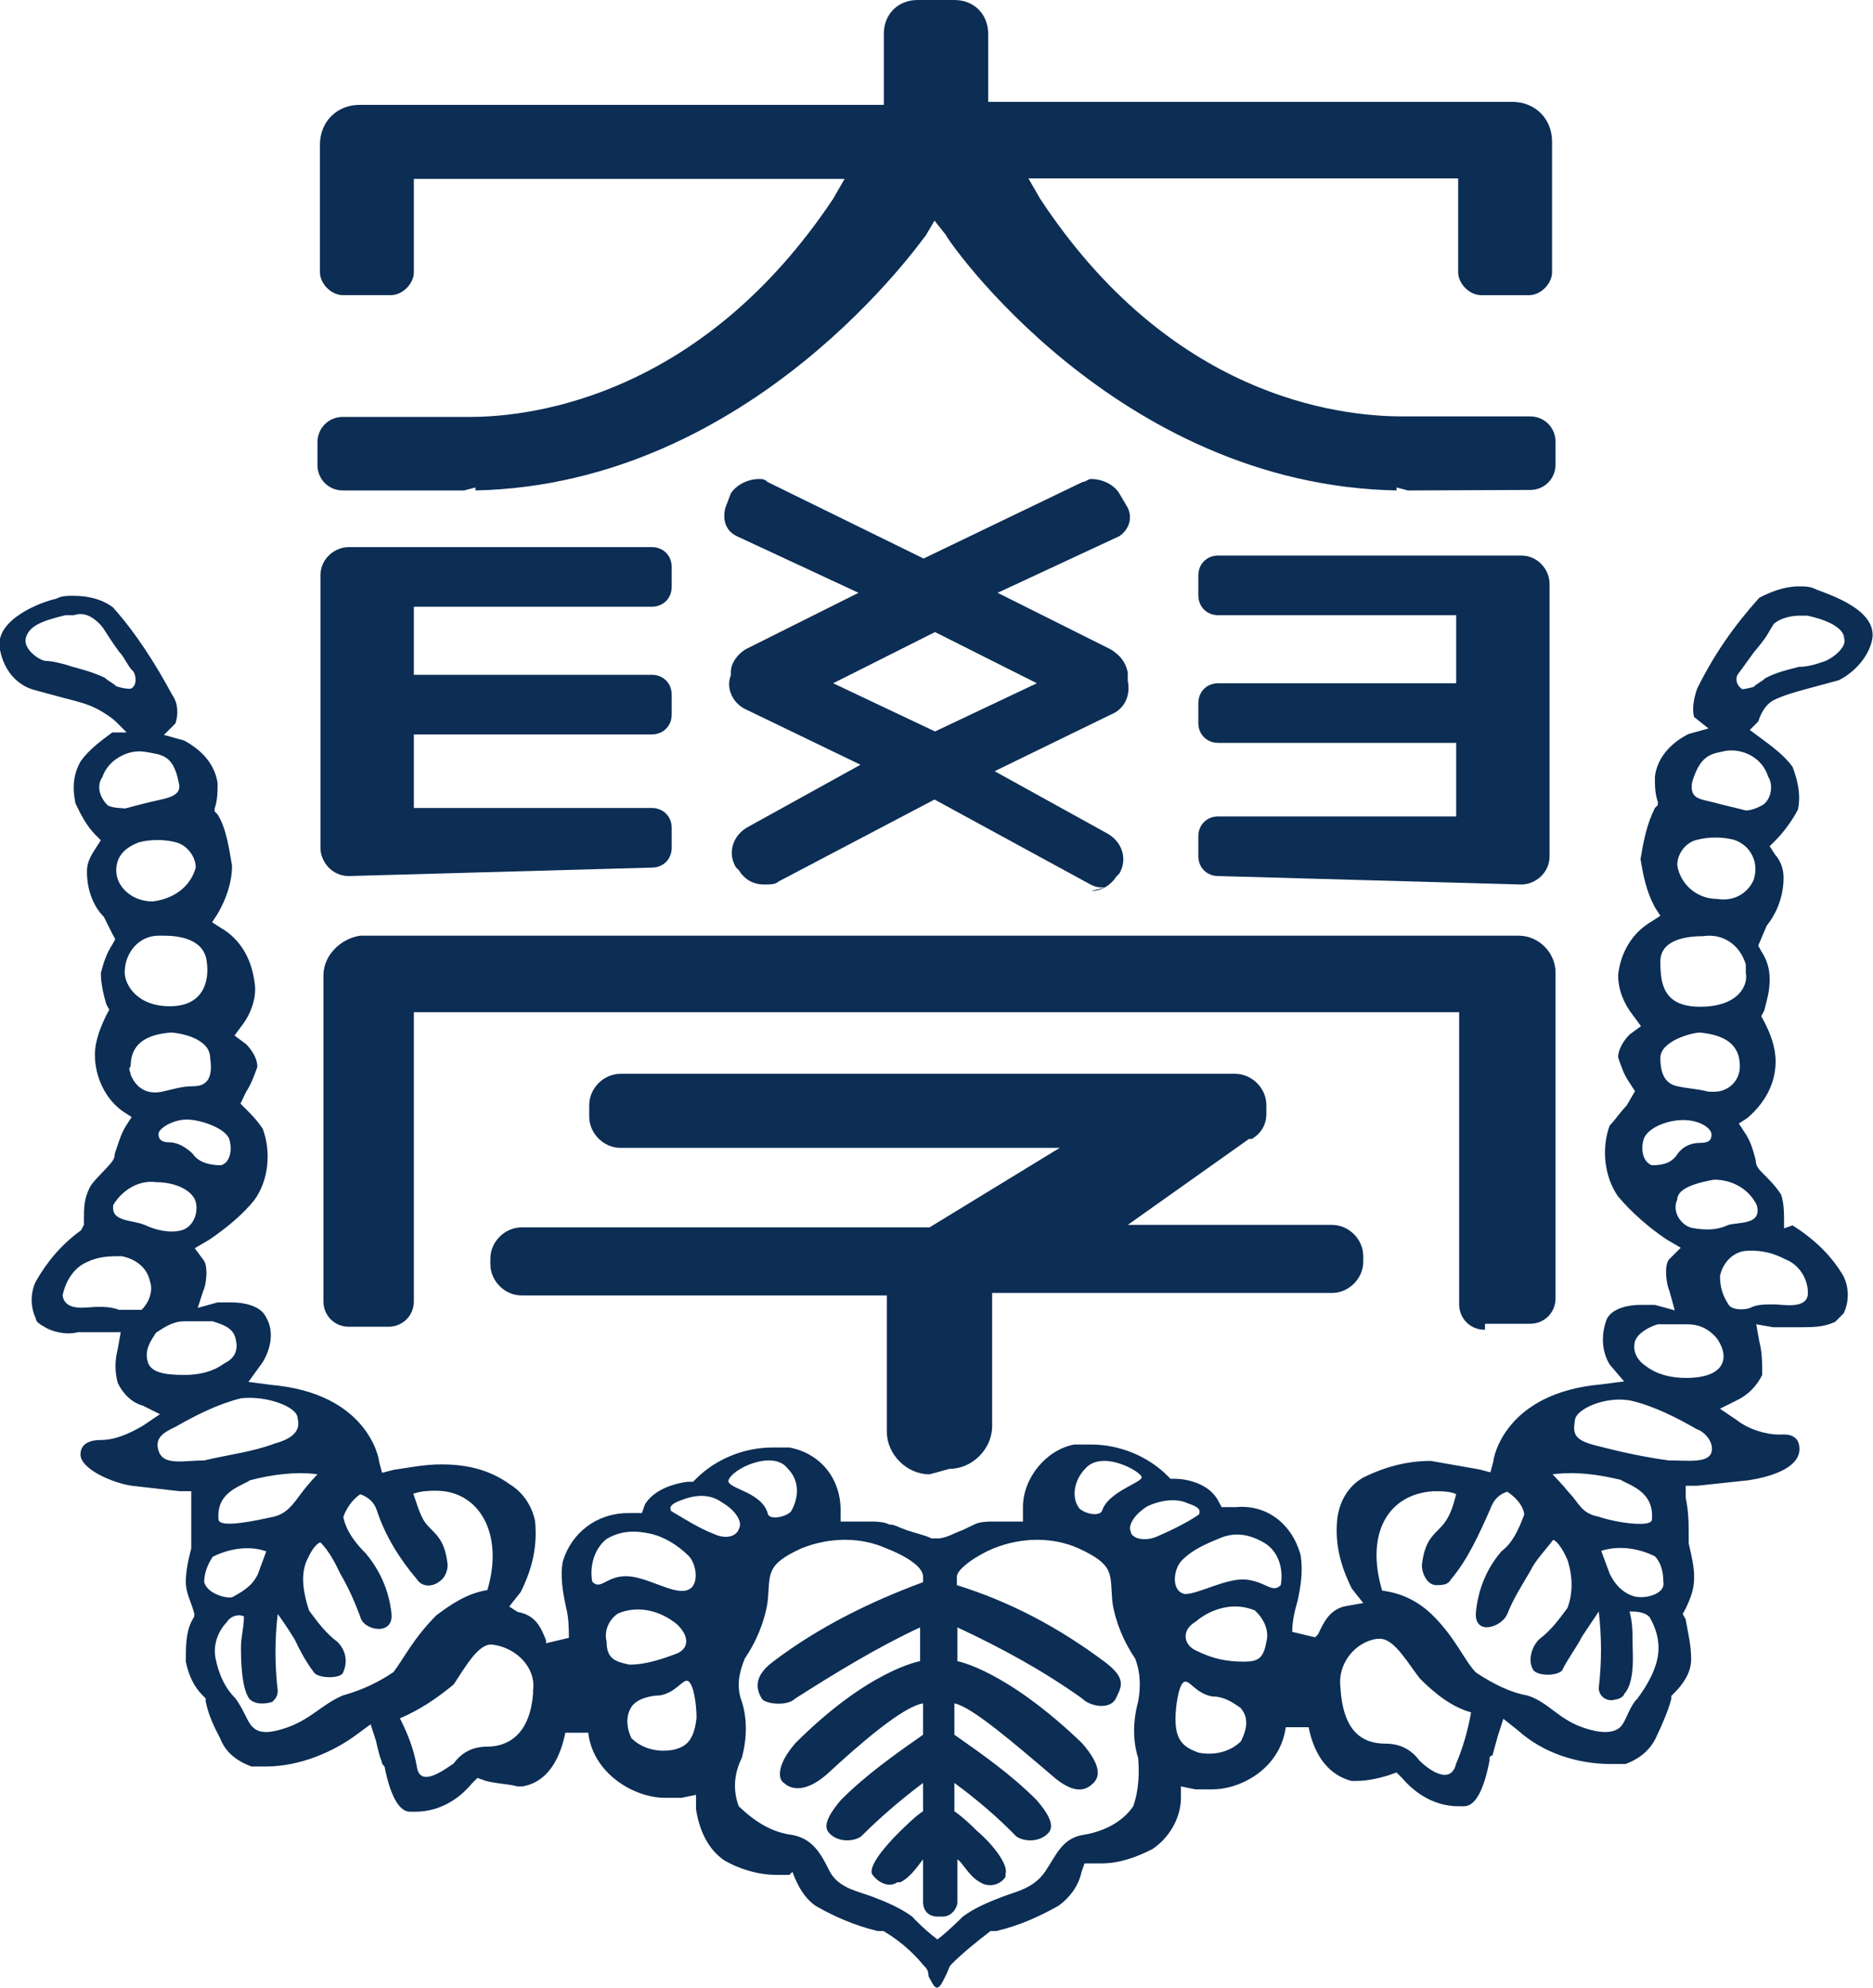 <?xml version="1.0" encoding="utf-8"?>
<!-- Generator: Adobe Illustrator 24.1.3, SVG Export Plug-In . SVG Version: 6.00 Build 0)  -->
<svg version="1.1" id="layer" xmlns="http://www.w3.org/2000/svg" xmlns:xlink="http://www.w3.org/1999/xlink" x="0px" y="0px"
	 viewBox="0 0 377 400" style="enable-background:new 0 0 377 400;" xml:space="preserve">
<style type="text/css">
	.st0{fill:#0C2D54;}
</style>
<path class="st0" d="M70.2,176.3c-3.4,0-5.7-2.9-5.7-5.7v-54.8c0-3.4,2.9-5.7,5.7-5.7h61c2.3,0,4,1.7,4,4v4c0,2.3-1.7,4-4,4H83.3
	v13.7h47.9c2.3,0,4,1.7,4,4v4c0,2.3-1.7,4-4,4H83.3v14.8h47.9c2.3,0,4,1.7,4,4v4c0,2.3-1.7,4-4,4L70.2,176.3z"/>
<path class="st0" d="M284,98.7h-0.6l-2.3-0.6v0.6c-56.5-1.1-90.7-50.8-90.7-51.4l-2.3-2.9l-1.7,2.9c-0.6,0.6-34.8,50.2-90.7,51.4
	v-0.6l-2.3,0.6H69c-2.9,0-5.1-2.3-5.1-5.1l0,0V89c0-2.9,2.3-5.1,5.1-5.1l0,0h24c0.6,0,0.6,0,1.1,0h0.6c13.1,0,46.8-4.6,73-43.9
	l2.3-4H83.3v18.8c0,2.3-2.3,4.6-4.6,4.6l0,0H69c-2.3,0-4.6-2.3-4.6-4.6l0,0V29.1c0-4.6,3.4-8,8-8h105.5V6.8c0-4,2.9-6.8,6.8-6.8l0,0
	h7.4c4,0,6.8,2.9,6.8,6.8l0,0v13.7h105.5c4.6,0,8,3.4,8,8c0,0,0,0,0,0.6v25.7c0,2.3-2.3,4.6-4.6,4.6h-9.7c-2.3,0-4.6-2.3-4.6-4.6
	V35.9H207l2.3,4c26.2,39.9,59.9,43.9,73,43.9h0.6c0.6,0,0.6,0,1.1,0h24c2.9,0,5.1,2.3,5.1,5.1v4.6c0,2.9-2.3,5.1-5.1,5.1L284,98.7
	L284,98.7z"/>
<path class="st0" d="M245.2,176.3c-2.3,0-4-1.7-4-4v-4c0-2.3,1.7-4,4-4h47.9v-14.8h-47.9c-2.3,0-4-1.7-4-4l0,0v-4c0-2.3,1.7-4,4-4
	h47.9v-13.7h-47.9c-2.3,0-4-1.7-4-4l0,0v-4c0-2.3,1.7-4,4-4l0,0h61c3.4,0,5.7,2.9,5.7,5.7v54.8c0,3.4-2.9,5.7-5.7,5.7L245.2,176.3z"
	/>
<path class="st0" d="M222.4,178.6c-1.1,0-1.7,0-2.9-0.6l-31.4-17.1l-31.4,16.5c-0.6,0.6-1.7,0.6-2.9,0.6c-2.3,0-4-1.1-5.1-2.9
	l-0.6-0.6c-1.7-2.9-0.6-6.3,2.3-8l22.8-12.6L150,142.7c-2.3-1.1-4-4-2.9-6.8v-0.6c0-1.7,1.1-3.4,2.9-4.6l22.8-11.4l-24.5-11.4
	c-2.3-1.1-2.9-3.4-2.3-5.7l0,0l1.1-2.9c1.1-1.7,3.4-2.9,5.7-2.9c0.6,0,1.1,0,1.7,0.6l31.4,15.4l32-15.4c0.6,0,1.1-0.6,1.7-0.6
	c2.3,0,4.6,1.1,5.7,2.9l1.7,2.9c1.1,2.3,0,4.6-1.7,5.7l0,0l-24.5,11.4l22.8,11.4c1.7,1.1,2.9,2.3,3.4,4.6v1.7
	c0.6,2.9-0.6,5.7-3.4,6.8l-23.4,11.4l22.8,12.6c2.9,1.7,4,5.1,2.3,8l-0.6,0.6c-1.1,1.7-2.9,2.9-5.1,2.9L222.4,178.6z M167.7,137.5
	l20.5,9.7l20.5-9.7l-20.5-10.3L167.7,137.5z"/>
<path class="st0" d="M187.1,296.7c-4.6,0-8.6-4-8.6-8.6v-27.4H105c-3.4,0-6.3-2.9-6.3-6.3v-1.1c0-3.4,2.9-6.3,6.3-6.3l0,0h82.1
	l26.2-16h-88.4c-3.4,0-6.3-2.9-6.3-6.3v-2.3c0-3.4,2.9-6.3,6.3-6.3h123.7c3.4,0,6.3,2.9,6.3,6.3l0,0v1.7c0,2.3-1.1,4-2.9,5.1h-0.6
	L227,246.5h41.1c3.4,0,6.3,2.9,6.3,6.3v1.1c0,3.4-2.9,6.3-6.3,6.3h-68.4v2.3l0,0V287c0,4.6-4,8.6-8.6,8.6L187.1,296.7z"/>
<path class="st0" d="M298.8,267.6c-2.9,0-5.1-2.3-5.1-5.1v-58.8H83.3v58.2c0,2.9-2.3,5.1-5.1,5.1l0,0h-8c-2.9,0-5.1-2.3-5.1-5.1l0,0
	v-65.6c0-4,3.4-7.4,7.4-8h233.2c4,0,7.4,3.4,7.4,7.4l0,0v65.6c0,2.9-2.3,5.1-5.1,5.1l0,0h-9.1v1.2H298.8z"/>
<path class="st0" d="M357,140.9c2.3-1.1,4.6-1.7,6.8-2.3c2.3-0.6,4-1.1,6.3-1.7c3.4-1.7,6.3-5.1,6.8-8.6c0.6-5.7-8.6-8.6-11.4-9.7
	c-1.1-0.6-2.3-0.6-3.4-0.6c-2.9,0-5.7,1.1-8,2.3c-5.1,5.7-9.1,11.4-12.5,18.3c-0.6,1.7-1.1,4-0.6,5.7l2.9,2.3l-4,1.1
	c-3.4,1.7-6.3,4.6-6.8,8.6c0,1.7,0,3.4,0.6,5.1v0.6l-0.6,0.6c-1.7,3.4-2.3,6.8-2.9,10.3c0.6,3.4,1.1,6.3,2.9,9.7l1.1,1.7l-1.7,1.1
	c-4,2.3-6.3,6.3-6.8,10.8c0,2.9,1.1,5.7,2.9,8l1.7,2.3l-2.3,1.7c-1.1,1.1-2.3,2.9-2.3,4.6c0.6,1.7,1.1,3.4,2.3,5.1l1.1,1.7l-1.7,2.9
	c-1.1,1.1-2.3,2.9-3.4,4c-1.7,4.6-1.1,10.3,1.7,14.3c2.9,3.4,6.3,6.3,9.7,8.6l2.9,1.7l-2.3,2.3c-1.1,1.1-0.6,5.1,0,6.3l1.1,4l-4-1.1
	c-1.1,0-1.7,0-2.9,0c-2.3,0-5.7,0.6-6.8,2.9c-1.1,2.9-1.1,6.3,0.6,9.1l2.9,3.4l-4.6,0.6c-19.4,1.7-21.7,14.8-21.7,15.4l-0.6,2.3
	l-2.3-0.6c-3.4-0.6-6.3-1.1-9.7-1.7c-4.6,0-9.1,1.1-13.7,3.4c-2.9,1.7-4.6,4.6-5.1,8c-0.6,5.1,0.6,9.7,2.9,14.3l2.3,2.9l-3.4,0.6
	c-3.4,0.6-4.6,3.4-5.7,5.7l-0.6,0.6l-4.6-1.1c0-2.3,0.6-4.6,1.1-6.3c0.6-2.9,1.1-5.7,0.6-9.1c-1.7-6.3-6.8-10.3-13.1-9.7h-1.1h-1.7
	l-0.6-1.1c-2.3-4.6-8.6-4.6-8.6-4.6h-1.1L235,297c-4-4-9.7-6.3-15.4-6.3c-1.1,0-2.3,0-3.4,0c-5.7,1.1-10.3,6.8-10.3,12.6v2.9H203
	c0,0-1.1,0-2.9,0c-1.1,0-2.9,0-4,0.6l-2.3,1.1c-1.7,0.6-3.4,1.7-5.1,1.7h-0.6h-0.6c-1.1-0.6-3.4-1.1-5.1-1.7
	c-1.7-0.6-2.3-1.1-3.4-1.1c-1.1-0.6-2.9-0.6-4-0.6c-1.7,0-2.9,0-2.9,0h-2.9v-2.3c0-6.3-4-11.4-10.3-12.6c-1.1,0-2.3,0-3.4,0
	c-5.7,0-11.4,2.3-15.4,6.3l-0.6,0.6h-1.1c0,0-6.3,0.6-8.6,4.6l-0.6,1.7h-1.7h-1.1c-6.3,0-11.4,4-13.1,9.7c-0.6,2.9,0,6.3,0.6,9.1
	c0.6,2.3,0.6,4.6,0.6,6.3l-4.6,1.1v-0.6c-1.1-2.9-2.3-5.1-5.7-5.7l-1.7-1.1l2.3-2.9c2.3-4.6,3.4-9.1,2.9-14.3
	c-0.6-2.9-2.3-5.7-5.1-7.4c-4-2.9-8.6-4-13.7-4c-3.4,0-6.3,0.6-9.7,1.1l-2.3,0.6l-0.6-2.3c0-0.6-2.3-13.7-21.7-15.4l-4.6-0.6l2.9-4
	c1.7-2.9,2.3-6.3,0.6-9.1c-1.1-2.3-4.6-2.9-6.8-2.9c-1.1,0-1.7,0-2.9,0l-4,1.1l1.1-3.4c0.6-1.1,1.1-5.1,0-6.3l-1.7-2.3l2.9-1.7
	c3.4-2.3,6.8-5.1,9.1-8c2.9-4,3.4-9.7,1.7-14.3c-1.1-1.7-2.3-2.9-3.4-4l-1.1-1.1l1.1-2.3c1.1-1.7,1.7-3.4,2.3-5.1
	c0-1.7-1.1-3.4-2.3-4.6l-2.3-1.7l1.7-2.3c1.7-2.3,2.9-5.7,2.3-8.6c-0.6-4.6-2.9-8.6-6.8-10.8l-1.7-1.1l1.1-1.7
	c1.7-2.9,2.9-6.3,2.9-9.7c-0.6-3.4-1.1-7.4-2.9-10.3l-0.6-0.6v-0.6c0.6-1.7,0.6-3.4,0.6-5.1c-0.6-4-3.4-6.8-6.8-8.6l-4-1.1l2.3-2.3
	c0.6-1.7,0.6-4-0.6-5.7c-3.4-6.3-7.4-12.6-12-17.7c-2.3-1.7-5.1-2.3-8-2.3c-1.1,0-2.3,0-3.4,0.6c-2.9,0.6-12,4-11.4,9.7
	c0.6,4,2.9,7.4,6.8,8.6c2.3,0.6,4,1.1,6.3,1.7c2.3,0.6,4.6,1.1,6.8,2.3c1.1,0.6,2.9,1.7,4,2.9l1.7,1.7h-2.9
	c-2.3,1.7-4.6,3.4-6.3,5.7c-1.7,2.9-1.7,5.7-1.1,8.6c1.1,2.3,2.3,4.6,4,6.3l1.1,1.1l-1.1,1.7c-1.1,1.7-1.7,2.9-1.7,4.6
	c0,3.4,1.1,6.8,3.4,9.1l0,0l1.7,3.4l0.6,1.1l-0.6,1.1c-1.1,1.7-1.7,3.4-2.3,5.7c0,2.3,0.6,4.6,1.1,6.3l0.6,1.1l-0.6,1.1
	c-1.1,2.3-2.3,5.1-2.3,8c0,4.6,2.3,9.1,5.7,11.4l1.7,1.1l-1.1,1.7c-1.1,1.7-1.7,4-2.3,5.7c0,1.1-0.6,1.7-1.7,2.9s-2.9,2.9-3.4,4
	c-1.1,2.3-1.1,4-1.1,6.3v1.1l-0.6,1.1c-4,2.9-6.8,6.3-9.1,10.3c-1.1,2.3-1.1,5.1,0,7.4c0,0.6,0.6,1.1,1.7,1.7
	c1.7,1.1,4.6,1.7,6.8,1.1c1.7,0,3.4,0,4.6,0h4l-0.6,3.4c-0.6,2.3-0.6,4.6,0,6.8c1.1,2.3,2.9,4,5.1,4.6l3.4,1.7l-3.4,2.3
	c-2.9,1.7-5.7,2.9-8.6,2.9l0,0c-0.6,0-4,0-4,2.9s6.3,5.7,10.3,6.3l9.7,1.1h2.3v2.3c0,2.9,0,5.1,0,8v0.6v0.6
	c-0.6,2.3-1.1,4.6-1.1,6.8s1.1,4,1.7,6.3v0.6l-0.6,1.1c-1.1,2.3-1.1,5.1-1.1,8c0.6,2.9,1.7,5.1,3.4,6.8l0.6,0.6v0.6
	c0.6,2.9,1.7,5.1,2.9,7.4c1.1,2.9,3.4,4.6,6.3,5.7c1.1,0,1.7,0,2.9,0c6.8,0,13.7-2.9,18.8-6.8l2.3-1.7l1.1,3.4c0,0,0.6,2.9,1.1,4
	c0,0,0,0.6,0.6,1.1c1.1,5.7,2.9,9.1,5.1,9.1h1.1c4.6,0,8.6-2.3,11.4-5.7l1.1-1.1l1.7,0.6c2.3,0.6,4.6,0.6,6.3,1.1h1.1
	c6.3-1.1,8-8,8.6-10.8h4.6c0.6,5.1,4,9.1,8.6,11.4c2.3,1.1,4.6,1.7,6.8,1.7c1.1,0,2.3,0,3.4,0l2.9-0.6v2.9c0.6,4,2.3,8,5.7,10.3
	c2.9,1.7,6.8,2.9,10.3,2.9h1.1h1.7l0.6-0.6c1.1,2.9,2.3,5.1,4.6,6.8c4,2.3,8,4,12.5,5.1h0.6h0.6c2.9,1.7,5.7,4,8,6.8
	c0.6,0.6,1.1,1.1,1.1,2.3c0.6,1.1,1.1,2.3,1.7,2.3c0.6,0,1.1-1.1,1.7-2.3c0.6-1.1,0.6-1.7,1.1-2.3c2.3-2.3,5.1-4.6,8-6.8h0.6h0.6
	c4.6-1.1,8.6-2.9,12.5-5.1c2.3-1.7,4-4,4.6-6.8l0.6-1.7h1.7h1.7c3.4,0,6.8-1.1,10.3-2.9c3.4-2.3,5.7-6.3,5.7-10.3v-2.3l2.9,0.6
	c1.1,0,2.3,0,3.4,0c2.3,0,4.6-0.6,6.8-1.7c4.6-2.3,7.4-6.3,8-10.8h4.6c0.6,2.9,2.3,9.1,8.6,10.8h1.1c2.3,0,4.6-0.6,6.3-1.1l1.7-0.6
	l1.1,1.1c2.9,3.4,6.8,5.7,11.4,5.7h1.1c2.3,0,4-3.4,5.1-9.1c0-0.6,0-1.1,0.6-1.1l1.1-4l1.1-3.4l2.9,2.3c5.1,4.6,12,6.8,18.8,6.8
	c1.1,0,1.7,0,2.9,0c2.9-1.1,5.1-2.9,6.3-5.7c1.1-2.3,2.3-5.1,2.9-7.4v-0.6l0.6-0.6c1.7-1.7,3.4-4,3.4-6.8s-0.6-5.1-1.1-8l-0.6-1.1
	l0.6-1.1c1.1-2.3,1.7-4,1.7-6.3s-0.6-4.6-1.1-6.8V310v-0.6c0-2.9,0-5.1-0.6-8V299h2.3l10.3-1.1c4-0.6,10.3-2.3,10.3-6.3
	c0-3.4-3.4-2.9-4-2.9l0,0c-2.9,0-6.3-1.1-8.6-2.9l-3.4-2.3l3.4-1.7c2.3-1.1,4-2.9,5.1-5.1c0-2.3,0-4.6-0.6-6.8l-0.6-3.4l3.4,0.6
	c1.7,0,3.4,0,5.1,0c2.9,0,5.1,0,7.4-1.1c0.6-0.6,1.1-1.1,1.7-1.7c1.1-2.3,1.1-5.1,0-7.4c-2.3-4-5.7-7.4-10.3-10.3l-1.7,0.6v-1.1
	c0-1.7,0-4-0.6-5.7c-1.1-1.7-2.3-2.9-3.4-4s-1.7-1.7-1.7-2.9c-0.6-2.3-1.1-4-2.3-5.7l-1.1-1.7l1.7-1.1c3.4-2.9,5.7-6.8,5.7-11.4
	c0-2.9-1.1-5.7-2.3-8l-0.6-1.1l0.6-1.1c0.6-2.3,1.1-4,1.1-6.3s-0.6-4-1.7-5.7l-0.6-1.1l1.7-4l0,0c2.3-2.9,3.4-6.3,3.4-9.7
	c0-1.7-0.6-3.4-1.7-4.6l-1.1-1.7l1.1-1.1c1.7-1.7,3.4-4,4.6-6.3c0.6-2.9,0-5.7-1.1-8.6c-1.7-2.3-4-4-6.3-5.7l-2.3-1.7l1.7-1.7
	C354.7,142.7,355.9,141.5,357,140.9z M46.2,229.4c0.6,2.3,0,4.6-1.7,5.1c-2.3,0-4.6-0.6-5.7-2.3c-1.1-1.1-2.9-2.3-4.6-2.3
	c-1.7,0-2.3-0.6-2.3-1.7c0-1.1,2.9-2.9,5.7-2.9S45.6,227.1,46.2,229.4z M23.4,138.1c-0.6-0.6-1.7-1.1-2.3-1.7
	c-2.3-1.1-4.6-1.7-6.8-2.3c-1.7-0.6-4-1.1-5.1-1.1s-4.6-2.3-4-4.6s2.9-3.4,8-4.6c0.6,0,1.1,0,1.7,0c1.7-0.6,3.4,0,5.1,1.7
	c1.1,1.1,1.1,1.7,4,5.7c1.1,1.1,1.7,2.9,2.9,4c0.6,1.1,0.6,2.9-0.6,3.4l0,0C25.1,138.7,23.4,138.1,23.4,138.1z M21.7,162.1
	c-1.7-1.7-2.3-4-1.1-5.7c1.1-3.4,5.1-5.7,8.6-5.1s5.7,0.6,6.8,6.3c0.6,2.3-1.7,2.9-4,3.4s-4.6,1.1-6.8,1.7
	C24,162.6,22.8,162.6,21.7,162.1z M23.4,175.2c0-2.9,1.7-4.6,4.6-5.7c2.3-0.6,5.1-0.6,7.4,0c2.3,0.6,4,2.9,4,5.1
	c-1.1,4-4.6,6.3-8.6,6.8C26.8,181.5,23.4,178.6,23.4,175.2L23.4,175.2z M25.1,195.7c0-4,2.9-7.4,6.8-7.4c0.6,0,1.1,0,1.1,0
	c2.9,0,8,0.6,8.6,5.1c0.6,4-0.6,9.1-7.4,9.1S25.1,198,25.1,195.7z M26.3,214.6c0-3.4,1.7-6.3,8-6.8c1.7,0,8,1.1,8,5.1
	c0.6,4-0.6,5.7-3.4,5.7c-2.3,0-4,0.6-6.3,1.1c-2.9,0.6-5.1-0.6-6.3-3.4C26.3,215.7,25.7,215.1,26.3,214.6z M22.8,242.5
	c1.7-2.9,5.1-5.1,8.6-4.6c4,0,7.4,1.7,8,4c0.6,2.3-0.6,5.1-2.9,5.7c-2.3,0.6-5.1,0-7.4-1.1C26.3,245.4,22.3,245.9,22.8,242.5z
	 M24,263.6c-1.7-0.6-2.9-0.6-4.6-0.6s-6.3,1.1-6.8-2.3c0.6-2.9,2.3-5.7,5.1-6.8c2.3-1.1,4.6-1.1,6.8-1.1c2.9,0.6,5.1,2.3,5.7,5.1
	c0.6,1.7,0,4-1.7,5.7C28,263.6,25.1,263.6,24,263.6L24,263.6z M29.7,273.9c-0.6-2.3,0.6-4,1.7-5.7c1.7-1.1,3.4-2.3,5.7-2.3
	c1.7,0,4,0,5.7,0c1.7,0.6,4,1.1,4.6,3.4s0,4-2.3,5.1c-2.3,1.7-5.1,2.3-8,2.3C33.1,276.7,30.2,276.2,29.7,273.9L29.7,273.9z
	 M41.1,293.9c-4,0-8,1.1-9.1-1.7c-1.1-2.9,1.1-4,3.4-5.1c4-2.3,8.6-4.6,13.1-5.7c5.1-0.6,11.4,1.7,11.4,4c0.6,2.3-0.6,4-4.6,5.1
	C50.8,292.2,46.2,292.7,41.1,293.9L41.1,293.9z M63.9,296.7c0,0-1.7,1.7-3.4,4s-2.9,4-5.7,4.6c-2.9,0.6-10.3,2.3-10.8,0.6
	c-0.6-5.7,4.6-6.8,6.3-8C54.8,296.7,59.9,296.1,63.9,296.7L63.9,296.7z M41.1,318.4c0-1.7,0.6-3.4,1.7-5.1c3.4-1.7,7.4-2.3,10.8-1.1
	c-0.6,1.7-1.1,2.9-1.7,4.6c-1.1,2.3-2.9,3.4-5.1,4.6C45.6,321.8,41.7,320.7,41.1,318.4L41.1,318.4z M69,341.2
	c-4,1.7-6.3,4.6-10.8,6.3c-4.6,1.7-6.3,1.1-7.4,0s-1.7-3.4-3.4-5.7c-2.3-2.3-3.4-5.1-4-8s0.6-5.7,2.3-7.4c0.6-1.1,2.3-1.7,3.4-1.1
	c0,2.3-0.6,4-0.6,6.3c0,1.7,0,8,1.7,10.3c1.1,1.1,2.9,1.1,4.6,0.6c0.6-0.6,1.1-1.1,1.1-2.3c-0.6-5.1-0.6-10.3,0-15.4
	c0,0,1.7,2.3,3.4,5.1c1.1,2.3,2.3,4.6,4,6.8c1.1,1.1,5.1,1.1,5.7,0c1.1-2.3,0.6-4.6-1.1-6.3c-2.3-1.7-4-4-5.7-6.3
	c-1.1-3.4-1.7-6.8-0.6-9.7c1.7-4,2.9-4,2.9-4c1.7,1.7,2.9,4,4,6.3c1.7,2.9,2.9,5.7,4,8.6c0.6,2.9,6.8,4,6.3-0.6s-2.3-8.6-5.1-12
	c-2.3-2.3-4-4.6-4.6-7.4c0.6-1.7,1.7-3.4,3.4-4.6c1.7,0.6,2.9,1.7,3.4,3.4c1.7,5.1,4.6,9.7,8,13.7c1.1,1.7,3.4,1.7,5.1,0
	c0.6-0.6,1.1-1.7,1.1-2.9c-0.6-5.7-2.9-6.3-4.6-8.6c-1.1-1.7-1.7-4-2.3-5.7c1.7-0.6,3.4-0.6,4.6-0.6c8.6,0,13.7,8.6,10.3,20
	c-4,0.6-7.4,2.9-10.3,5.1c-4.6,4.6-6.8,9.1-8.6,11.4C76.4,338.4,73,340.1,69,341.2L69,341.2z M98.1,351.5c-2.9,0-5.1,1.1-6.8,3.4
	c-1.7,1.1-6.8,5.1-7.4,0.6c-0.6-3.4-1.7-6.3-3.4-9.7c4-1.7,7.4-4,10.8-6.8c2.3-3.4,5.1-8.6,8-8c4.6,0.6,8.6,4.6,8,9.1v0.6
	C106.7,349.2,102.1,351.5,98.1,351.5z M218.4,295.6c3.4-4,11.4,0.6,11.4,1.7s-6.8,2.9-8,6.8c-0.6,1.1-3.4,0.6-4.6-0.6
	C215.6,301.3,216.2,297.9,218.4,295.6L218.4,295.6z M158.6,295.6c2.3,2.3,2.3,5.7,0.6,8.6c-1.1,1.1-4,1.7-4.6,0.6
	c-1.1-4.6-8-5.1-8-6.8C147.2,295.6,155.7,291.6,158.6,295.6L158.6,295.6z M122.1,330.4c-0.6-2.3,0.6-4.6,2.3-5.7
	c4-1.7,8.6-0.6,12,2.3c2.3,2.3,2.3,4.6,0,5.7c-2.9,1.1-6.3,2.3-9.7,2.3C123.8,334.4,122.1,333.8,122.1,330.4L122.1,330.4z
	 M135.7,352.1c-2.9,0.6-6.3,0-8.6-2.3c-1.1-2.3-1.1-4.6,0-6.3c1.1-1.7,4-2.3,5.7-2.3c3.4-0.6,4.6-3.4,5.7-2.9
	c1.1,0.6,1.7,4.6,1.7,7.4C139.7,350.4,138,351.5,135.7,352.1L135.7,352.1z M138,320.1c-2.9,0.6-8-2.9-12-2.9s-5.1,2.9-6.8,1.1
	c-0.6-3.4,0.6-6.8,2.9-8.6c2.9-1.7,5.7-1.7,8.6-1.1c2.9,0.6,5.7,2.3,8,4.6C140.3,315,140.9,319.5,138,320.1z M143.7,308.7
	c-2.9-1.1-5.7-2.9-8.6-4.6c-0.6-1.1,0.6-1.7,2.3-2.3c2.9-1.1,5.7-1.1,8,0.6c2.9,1.7,4,4,3.4,5.1C148.3,309.3,146,309.8,143.7,308.7z
	 M228.1,363.5c-2.3,3.4-6.3,5.1-9.7,5.7c-4.6,0.6-5.7,4-8,7.4s-5.7,4-8.6,5.1c-2.9,1.1-5.7,2.3-8,4c-0.6,0.6-2.9,2.9-5.1,4.6
	c-2.3-1.7-4.6-4-5.1-4.6c-2.3-1.7-5.1-2.9-8-4s-6.8-1.7-8.6-5.1c-1.7-3.4-3.4-6.8-8-7.4c-4-0.6-7.4-2.9-10.3-5.7
	c-1.1-2.9-1.1-6.3,0.6-9.7c1.1-4,1.1-8,0-11.4c-1.1-2.9-0.6-5.7,0.6-8.6c2.3-3.4,4-7.4,4.6-11.4c0.6-5.7-0.6-7.4,6.8-10.8
	c5.7-2.3,12-2.3,17.1,0c2.9,1.1,7.4,3.4,7.4,5.7v1.1c-10.8,4-21.1,9.1-30.2,16c-4.6,3.4-2.9,6.3-2.3,7.4c0.6,1.1,5.1,1.7,6.8,0
	c8-5.1,16.5-10.3,25.1-14.3v6.8c0,0-10.3,1.7-25.1,16.5c-4,4.6-3.4,7.4-2.3,8c1.1,1.1,4,2.3,8.6-1.7c6.8-6.3,15.4-13.7,19.4-14.3
	v6.3l0,0c-5.7,4-11.4,8-16.5,13.1c-3.4,4-3.4,5.7-2.3,6.8c1.7,1.7,4.6,1.7,6.3,0.6c4-4,8-7.4,12.5-10.8l0,0v5.7
	c-1.7,1.1-3.4,2.9-4.6,4c-2.9,2.9-6.3,6.8-5.7,8.6c1.1,1.7,3.4,2.9,5.1,1.7c0,0,0,0,0.6,0c2.3-1.1,4-4,4.6-4.6v8.6
	c0,1.7,1.1,2.9,2.9,2.9h1.1c1.7,0,2.9-1.7,2.9-2.9v-8.6c1.1,0.6,2.3,3.4,4.6,4.6c1.7,1.1,4,0.6,5.1-1.1c0,0,0,0,0-0.6
	c0.6-1.7-2.3-5.7-5.7-8.6c-2.9-2.9-4.6-4-4.6-4v-5.7l0,0c4.6,3.4,8.6,6.8,12.5,10.8c1.7,1.1,4.6,1.1,6.3-0.6
	c1.1-1.1,1.1-2.9-2.3-6.8c-5.1-5.1-10.8-9.1-16.5-13.1l0,0v-6.3c3.4,0.6,12,8,19.4,14.3c5.1,4.6,7.4,2.9,8.6,1.7s1.7-3.4-2.3-8
	c-15.4-14.8-25.1-16.5-25.1-16.5v-6.8c8.6,4,17.1,8.6,25.1,14.3c1.7,1.7,5.7,2.3,6.8,0s2.3-4-2.3-7.4c-9.1-6.8-18.8-12-29.7-15.4
	v-1.7c0-1.7,4.6-4.6,7.4-5.7c5.7-2.3,12-2.3,17.1,0c7.4,3.4,6.3,5.1,6.8,10.8c0.6,4,2.3,8,4.6,11.4c1.1,2.9,1.1,5.7,0.6,8.6
	c-1.1,4-1.1,8,0,11.4C229.3,356.6,229.3,360.1,228.1,363.5z M232.7,309.3c-2.9,1.1-5.1,0-5.1-1.1c-0.6-1.1,0.6-3.4,3.4-5.1
	c2.3-1.1,5.7-1.7,8-0.6c1.7,0.6,2.9,1.1,2.3,2.3C239,306.4,235.5,308.1,232.7,309.3L232.7,309.3z M249.8,350.4
	c-2.3,2.3-5.7,2.9-8.6,2.3c-2.9-1.1-4.6-2.3-4.6-6.8c0-2.3,0.6-6.8,1.7-7.4c1.1-0.6,2.3,2.3,5.7,2.9c2.3,0,4,1.1,5.7,2.3
	C251.5,345.8,250.9,348.1,249.8,350.4L249.8,350.4z M254.9,330.4c-0.6,3.4-1.7,4-4.6,4c-3.4,0-6.3-0.6-9.7-2.3c-2.3-1.1-2.9-4,0-5.7
	c3.4-2.9,8-4,12-2.3C254.4,325.8,255.5,328.1,254.9,330.4L254.9,330.4z M257.8,319c-1.7,1.7-2.9-0.6-6.8-1.1s-9.7,2.9-12.5,2.9
	c-2.9-0.6-2.3-5.1-0.6-6.8c2.3-2.3,5.1-3.4,8-4.6c2.9-1.1,5.7-0.6,8.6,1.1C257.2,312.1,258.4,315.5,257.8,319L257.8,319z
	 M332.5,234.5c-1.7-0.6-2.3-2.9-1.7-5.1c0.6-2.3,4.6-4,8-4s5.7,1.7,5.7,2.9s-0.6,1.7-2.3,1.7s-3.4,0.6-4.6,2.3
	C336.5,234,334.8,234.5,332.5,234.5L332.5,234.5z M293.1,354.9c-1.1,4.6-5.7,1.1-7.4-0.6c-1.7-2.3-4-3.4-6.8-3.4
	c-4.6,0-8.6-2.3-9.1-11.4c-0.6-4.6,2.9-9.1,7.4-9.7h0.6c2.9,0,5.7,5.1,8,8c2.9,2.9,6.3,5.7,10.3,6.8
	C295.4,348.6,294.3,352.1,293.1,354.9z M333.6,333.8c-0.6,2.9-2.3,5.7-4,8c-1.7,1.7-2.3,4.6-3.4,5.7s-3.4,1.7-8,0s-6.8-5.1-10.8-6.3
	c-3.4-0.6-6.8-2.3-10.3-4.6c-2.3-2.3-4-6.8-8.6-11.4c-2.9-2.9-6.3-4.6-10.3-5.1c-3.4-11.4,1.1-19.4,10.3-20c1.7,0,3.4,0,4.6,0.6
	c-0.6,2.3-1.1,4-2.3,5.7c-1.7,2.3-4,2.9-4.6,8.6c0,1.7,1.1,4,2.9,4c1.1,0,2.3,0,2.9-1.1c3.4-4,5.7-9.1,8-14.3
	c0.6-1.7,1.7-2.9,3.4-3.4c3.4,2.3,3.4,4.6,3.4,4.6c-1.1,2.9-2.3,5.7-4.6,7.4c-2.9,3.4-4.6,7.4-5.1,12c-0.6,5.1,5.1,3.4,6.3,0.6
	c1.1-2.9,2.9-5.7,4.6-8.6c1.1-2.3,2.9-4,4.6-6.3c0,0,1.1,0,2.9,4c1.1,3.4,1.1,6.8,0,9.7c-1.7,2.3-3.4,4.6-5.7,6.3
	c-1.7,1.7-2.3,4.6-1.1,6.3c1.1,1.1,4.6,1.1,5.7,0c1.1-2.3,2.9-4.6,4-6.8c1.1-1.7,2.3-3.4,3.4-5.1c0.6,5.1,0.6,10.3,0,15.4
	c0,1.7,1.7,2.9,3.4,2.3c0.6,0,1.7-0.6,1.7-1.1c2.3-2.3,1.7-8.6,1.7-10.3c0-2.3,0-4-0.6-6.3c1.1,0,2.9,0,4,1.1
	C333.6,328.1,334.2,331,333.6,333.8L333.6,333.8z M312.5,296.7c4.6-0.6,9.1,0,13.7,1.1c1.7,1.1,6.8,2.3,6.3,8
	c0,1.7-7.4,0.6-10.8-0.6c-3.4-0.6-4-2.9-5.7-4.6C314.2,298.4,312.5,296.7,312.5,296.7L312.5,296.7z M329.1,321.3
	c-2.3-0.6-4-2.3-5.1-4.6c-0.6-1.7-1.1-2.9-1.7-4.6c3.4-1.1,7.4-0.6,10.8,1.1c1.1,1.1,1.7,2.9,1.7,5.1
	C335.3,320.7,331.4,321.8,329.1,321.3L329.1,321.3z M344.5,292.2c-0.6,2.3-4.6,1.7-8.6,1.7c-4.6-0.6-9.7-1.7-14.3-2.9
	c-4.6-1.1-5.1-2.3-4.6-5.1c0-2.3,6.3-5.1,11.4-4c4.6,1.1,9.1,3.4,13.1,5.7C343.3,288.2,345,290.4,344.5,292.2L344.5,292.2z
	 M346.8,273.9c-0.6,2.3-3.4,3.4-7.4,3.4c-2.9,0-5.7-0.6-8-2.3c-1.7-1.1-2.9-2.9-2.3-5.1c0.6-1.7,2.9-2.9,4.6-3.4c1.7,0,4,0,5.7,0
	c2.3,0,4,0.6,5.7,2.3C346.2,269.9,347.3,272.2,346.8,273.9L346.8,273.9z M359.3,253.4c2.9,1.1,4.6,4,4.6,6.8c0,3.4-5.1,2.3-6.8,2.3
	s-3.4,0-4.6,0.6c-1.1,0.6-4,0.6-4.6-0.6c-1.1-1.7-1.7-3.4-1.7-5.7c0.6-2.9,2.9-5.1,5.7-5.1C354.7,251.6,357,252.2,359.3,253.4
	L359.3,253.4z M353.6,242.5c1.1,4-3.4,3.4-5.7,4c-2.3,1.1-4.6,1.1-7.4,0.6c-2.3-0.6-4-3.4-2.9-5.7c0-2.3,4-3.4,7.4-4
	C348.5,237.4,351.9,239.1,353.6,242.5L353.6,242.5z M343.9,219.7c-2.3-0.6-4-0.6-6.3-1.1s-3.4-2.3-3.4-5.7s6.3-5.1,8-5.1
	c6.3,0.6,8,3.4,8,6.8c0,2.9-2.3,5.1-5.1,5.1C345,219.7,345,219.7,343.9,219.7L343.9,219.7z M342.2,202.6c-7.4,0-8-4.6-8-9.1
	c0-4.6,5.7-5.1,8.6-5.1c4-0.6,7.4,1.7,8.6,5.7c0,0.6,0,1.1,0,1.7C351.9,198,350.2,202.6,342.2,202.6L342.2,202.6z M345.6,180.9
	c-4,0-7.4-2.9-8-6.8c0-2.3,1.7-4.6,4-5.1c2.3-0.6,5.1-0.6,7.4,0c3.4,1.1,5.1,4.6,4,8C351.9,179.7,349,181.5,345.6,180.9L345.6,180.9
	z M355.9,156.3c1.1,1.7,0.6,4.6-1.1,5.7c-1.1,0.6-2.3,1.1-3.4,1.1c-2.3-0.6-4.6-1.1-6.8-1.7c-2.3-0.6-4.6-0.6-4-4
	c1.7-5.7,4-5.7,6.8-6.3C350.7,150.6,354.7,152.4,355.9,156.3L355.9,156.3z M350.7,138.7c-1.1-0.6-1.7-2.3-0.6-3.4l0,0l2.9-4
	c2.9-3.4,2.9-4,4-5.7c1.1-1.1,3.4-1.7,5.1-1.7c0.6,0,1.1,0,1.7,0c5.1,1.1,7.4,2.9,7.4,4.6c0.6,1.7-2.3,4-4,4.6s-3.4,1.1-5.1,1.1
	c-2.3,0.6-4.6,1.1-6.8,2.3c-0.6,0.6-1.7,1.1-2.3,1.7C353.6,138.1,351.3,138.7,350.7,138.7z"/>
</svg>
